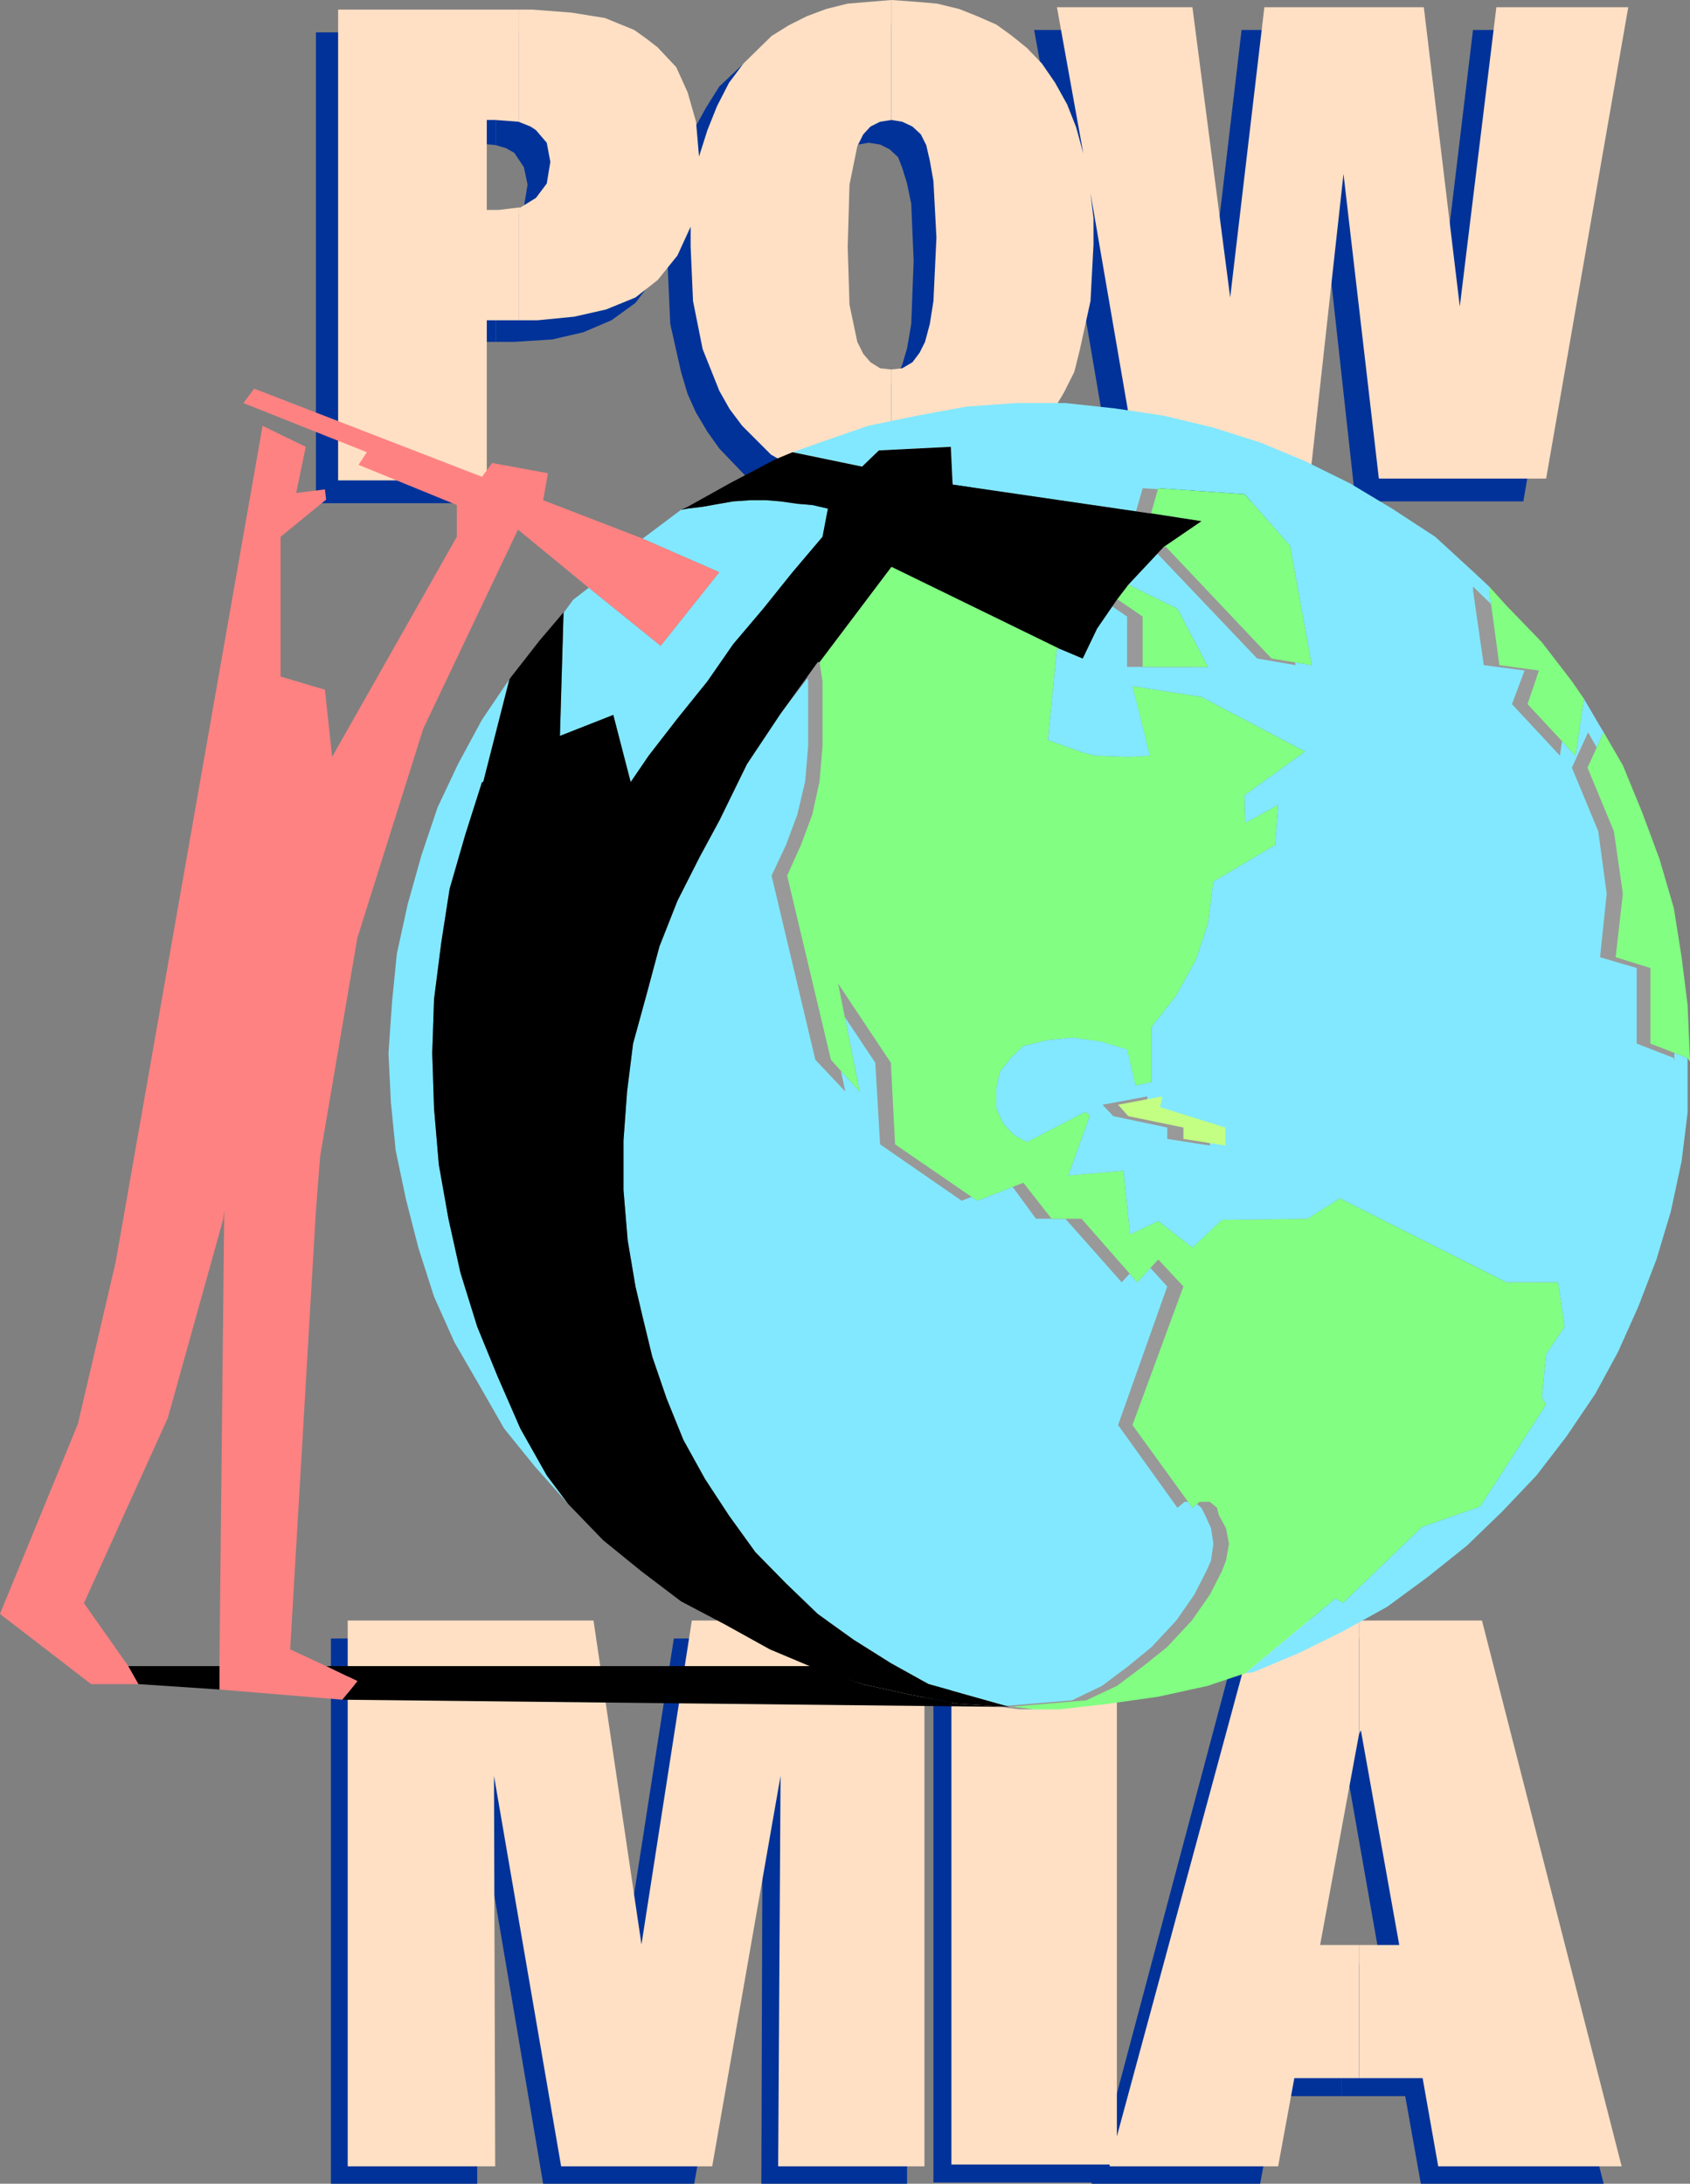 <?xml version="1.0" encoding="UTF-8" standalone="no"?>
<svg
   version="1.0"
   width="120.502mm"
   height="155.668mm"
   id="svg32"
   sodipodi:docname="POW &amp; MIA.wmf"
   xmlns:inkscape="http://www.inkscape.org/namespaces/inkscape"
   xmlns:sodipodi="http://sodipodi.sourceforge.net/DTD/sodipodi-0.dtd"
   xmlns="http://www.w3.org/2000/svg"
   xmlns:svg="http://www.w3.org/2000/svg">
  <rect width="100%" height="100%" fill="#808080" stroke="none"/>
  <sodipodi:namedview
     id="namedview32"
     pagecolor="#ffffff"
     bordercolor="#000000"
     borderopacity="0.25"
     inkscape:showpageshadow="2"
     inkscape:pageopacity="0.0"
     inkscape:pagecheckerboard="0"
     inkscape:deskcolor="#d1d1d1"
     inkscape:document-units="mm" />
  <defs
     id="defs1">
    <pattern
       id="WMFhbasepattern"
       patternUnits="userSpaceOnUse"
       width="6"
       height="6"
       x="0"
       y="0" />
  </defs>
  <path
     style="fill:#003299;fill-opacity:1;fill-rule:evenodd;stroke:none"
     d="m 361.575,529.049 v 35.712 h 17.126 l 4.201,23.592 h 49.276 L 394.372,441.467 h -32.797 v 31.349 l 0.323,-1.616 10.178,57.85 z"
     id="path1" />
  <path
     style="fill:#003299;fill-opacity:1;fill-rule:evenodd;stroke:none"
     d="M 361.575,472.816 V 441.467 H 333.625 L 296.627,580.435 V 441.467 h -45.076 v 146.563 h 42.652 v 0.323 h 45.399 l 4.362,-23.592 h 17.61 v -35.712 h -10.825 z"
     id="path2" />
  <path
     style="fill:#003299;fill-opacity:1;fill-rule:evenodd;stroke:none"
     d="M 89.182,588.353 V 441.467 h 65.756 l 13.086,87.259 13.571,-87.259 h 62.847 v 146.886 h -39.259 l 0.323,-104.873 -18.418,104.873 H 146.375 L 128.603,483.481 v 104.873 z"
     id="path3" />
  <path
     style="fill:#ffe0c4;fill-opacity:1;fill-rule:evenodd;stroke:none"
     d="m 366.26,524.04 v 35.873 h 17.126 l 4.201,23.754 h 49.438 L 399.38,436.619 h -33.12 v 30.541 l 0.485,-0.97 10.34,57.85 z"
     id="path4" />
  <path
     style="fill:#ffe0c4;fill-opacity:1;fill-rule:evenodd;stroke:none"
     d="M 366.26,467.16 V 436.619 H 338.633 L 300.989,575.588 V 436.619 H 256.398 v 146.563 h 42.652 v 0.485 h 45.399 l 4.362,-23.754 h 17.449 V 524.04 h -10.502 z"
     id="path5" />
  <path
     style="fill:#ffe0c4;fill-opacity:1;fill-rule:evenodd;stroke:none"
     d="M 93.706,583.667 V 436.619 h 66.24 l 12.925,87.259 13.571,-87.259 h 62.686 v 147.048 h -39.421 l 0.646,-105.196 -18.418,105.196 h -40.714 l -18.095,-105.196 0.323,105.196 z"
     id="path6" />
  <path
     style="fill:#000000;fill-opacity:1;fill-rule:evenodd;stroke:none"
     d="m 92.252,457.949 4.039,-5.009 -8.401,-4.04 H 218.916 l 13.41,4.848 13.248,2.909 12.602,2.424 13.894,0.808 z"
     id="path7" />
  <path
     style="fill:#003299;fill-opacity:1;fill-rule:evenodd;stroke:none"
     d="m 234.103,105.681 v 32.318 l 11.794,-0.97 10.825,-3.232 9.855,-5.171 4.039,-3.393 3.716,-3.878 3.393,-4.686 3.07,-4.686 4.039,-11.473 1.777,-6.464 1.292,-6.787 0.646,-15.028 v -7.272 l -0.646,-6.625 13.086,76.756 h 45.884 l 9.371,-82.088 9.047,82.088 h 45.237 L 432.178,8.08 H 396.957 L 387.263,88.875 377.731,8.08 H 334.594 L 325.385,86.29 315.53,8.08 h -36.836 l 7.109,39.428 -2.1,-7.11 -2.747,-6.14 -2.747,-5.656 -3.877,-5.333 -3.716,-4.201 -4.039,-3.393 -4.524,-2.909 -4.685,-2.262 -5.332,-1.939 -5.655,-1.454 -5.655,-0.485 -6.624,-0.485 V 38.459 l 3.07,0.485 2.585,1.293 2.262,2.101 1.131,2.909 1.292,4.201 1.131,5.494 0.646,15.351 -0.646,16.967 -1.131,6.625 -1.292,4.363 -1.454,3.232 -1.939,2.262 -2.585,1.616 z"
     id="path8" />
  <path
     style="fill:#003299;fill-opacity:1;fill-rule:evenodd;stroke:none"
     d="M 234.103,38.459 V 6.14 l -6.139,0.485 -5.978,0.485 -5.493,1.454 -5.332,1.939 -4.685,2.424 -4.685,2.909 -7.917,7.433 -3.554,5.656 -3.231,5.817 -2.585,6.464 -2.262,7.11 -0.646,-9.372 -2.262,-7.918 -3.231,-6.787 -4.847,-5.333 -3.07,-2.424 -3.393,-1.778 -7.755,-3.232 -9.209,-1.939 -10.502,-0.808 h -3.716 V 39.105 l 2.747,0.808 2.262,1.293 2.585,3.878 0.969,4.686 -0.969,5.817 -2.585,3.878 -4.201,2.262 -0.808,0.323 v 30.056 h 5.008 l 10.178,-0.646 8.401,-1.939 7.593,-3.232 6.462,-4.686 5.008,-6.625 3.716,-7.595 v 5.171 l 0.646,14.705 2.908,12.927 1.777,5.979 2.262,5.009 3.07,5.171 3.231,4.525 7.432,7.756 9.371,5.171 10.663,3.232 11.632,1.293 v -0.323 h 1.131 v -32.318 h -0.162 l -2.908,-0.323 -2.262,-1.616 -2.262,-2.262 -1.616,-3.232 -1.939,-10.019 -0.646,-15.513 0.646,-16.805 0.969,-5.656 0.969,-4.686 1.616,-3.232 2.262,-2.101 2.585,-1.293 z"
     id="path9" />
  <path
     style="fill:#003299;fill-opacity:1;fill-rule:evenodd;stroke:none"
     d="M 133.612,39.105 V 8.726 H 85.143 V 135.575 h 39.906 V 92.107 h 8.563 V 62.051 l -5.332,0.646 h -2.262 -0.969 V 38.459 h 2.262 z"
     id="path10" />
  <path
     style="fill:#ffe0c4;fill-opacity:1;fill-rule:evenodd;stroke:none"
     d="m 240.242,99.54 v 32.318 l 11.794,-0.97 11.309,-3.232 9.209,-5.171 4.201,-3.393 4.039,-3.878 3.07,-4.686 2.908,-4.848 2.747,-5.494 1.454,-5.817 2.908,-13.25 0.808,-15.19 v -7.11 l -0.808,-6.787 13.248,76.917 h 45.884 l 9.047,-82.088 9.532,82.088 h 45.076 L 438.802,1.939 H 403.258 L 393.403,82.573 383.709,1.939 H 340.734 L 331.525,80.149 321.346,1.939 h -36.513 l 7.109,39.428 -1.939,-7.11 -2.423,-6.14 -3.231,-5.817 -3.554,-5.171 -4.039,-4.201 -4.201,-3.393 L 268.516,6.625 263.346,4.363 258.499,2.424 252.521,0.97 246.866,0.485 240.242,0 v 32.318 l 2.908,0.485 2.747,1.293 2.262,2.101 1.454,2.909 0.969,4.201 0.969,5.494 0.808,15.19 -0.808,17.129 -0.969,6.14 -1.292,4.848 -1.454,2.909 -1.939,2.585 -2.747,1.616 z"
     id="path11" />
  <path
     style="fill:#ffe0c4;fill-opacity:1;fill-rule:evenodd;stroke:none"
     d="M 240.242,32.318 V 0 l -11.794,0.97 -5.816,1.454 -5.17,1.939 -4.847,2.424 -4.685,2.909 -7.593,7.433 -3.877,5.171 -3.231,6.302 -2.585,6.464 -2.262,7.11 -0.808,-9.372 -2.262,-7.918 -3.07,-6.787 -5.008,-5.333 -2.908,-2.262 -3.393,-2.424 -7.917,-3.232 -9.047,-1.454 -10.502,-0.808 h -3.716 V 32.803 l 3.231,1.293 1.454,0.97 2.908,3.393 0.969,5.171 -0.969,5.817 -2.908,3.878 -4.201,2.585 h -0.485 v 30.379 h 5.17 l 9.855,-0.97 8.563,-1.939 7.917,-3.232 5.978,-4.686 5.332,-6.625 3.554,-7.756 v 5.333 l 0.646,14.705 2.585,12.927 4.524,11.311 2.747,4.848 3.393,4.525 7.755,7.756 9.047,5.171 10.663,3.232 11.632,1.293 v -0.323 h 1.131 V 99.54 h -0.162 l -2.908,-0.323 -2.585,-1.616 -1.939,-2.262 -1.616,-3.232 -2.1,-10.019 -0.485,-15.513 0.485,-16.805 2.1,-10.342 1.616,-3.232 1.939,-2.101 2.585,-1.293 z"
     id="path12" />
  <path
     style="fill:#ffe0c4;fill-opacity:1;fill-rule:evenodd;stroke:none"
     d="M 139.751,32.803 V 2.585 H 91.121 V 129.434 H 131.188 V 86.29 h 8.563 v -30.379 l -5.332,0.646 h -1.939 -1.292 V 32.318 h 2.262 z"
     id="path13" />
  <path
     style="fill:#ff8282;fill-opacity:1;fill-rule:evenodd;stroke:none"
     d="m 193.874,154.158 -15.833,19.876 -19.387,-15.674 -19.064,-15.674 -25.527,53.648 -17.772,56.395 -10.017,58.819 -1.131,14.543 -6.947,118.285 9.694,4.525 8.401,4.04 -4.039,5.009 -33.12,-2.747 v -6.302 l 1.292,-122.809 -0.323,2.585 -14.864,53.325 -22.619,49.932 11.956,16.967 2.747,4.848 H 24.557 L 0,434.842 21.003,383.617 31.181,339.988 70.764,114.73 l 11.632,5.656 -2.585,12.443 7.755,-0.97 0.323,2.747 -12.279,10.019 v 37.651 l 11.956,3.555 1.939,18.098 L 123.11,144.624 v -8.564 l -26.496,-10.827 2.262,-3.393 -33.282,-13.25 2.908,-3.878 61.393,23.754 2.747,-3.717 15.025,2.747 -1.292,7.272 26.819,10.342 z"
     id="path14" />
  <path
     style="fill:#000000;fill-opacity:1;fill-rule:evenodd;stroke:none"
     d="m 37.321,453.748 -2.747,-4.848 h 24.557 v 6.302 z"
     id="path15" />
  <path
     style="fill:#82e8ff;fill-opacity:1;fill-rule:evenodd;stroke:none"
     d="m 137.327,182.921 -7.432,10.988 -6.462,11.958 -5.493,11.635 -4.362,12.927 -3.716,13.25 -2.908,13.25 -1.292,12.927 -0.969,13.897 0.646,13.25 1.292,12.927 2.747,13.089 3.393,13.25 4.201,13.089 5.493,12.281 6.462,11.15 6.947,12.119 8.24,10.18 9.047,10.18 -5.816,-7.756 -7.109,-12.604 -6.139,-14.058 -5.493,-13.412 -4.524,-14.543 -3.231,-14.543 -2.585,-14.543 -1.292,-15.19 -0.485,-14.866 0.485,-14.543 1.939,-15.19 2.262,-14.543 4.201,-14.543 4.524,-14.22 h 0.323 l 7.109,-28.117 z"
     id="path16" />
  <path
     style="fill:#82e8ff;fill-opacity:1;fill-rule:evenodd;stroke:none"
     d="m 173.194,145.109 10.34,-7.756 1.777,-0.323 4.039,-0.485 4.524,-0.808 3.716,-0.646 4.685,-0.323 h 4.201 l 3.877,0.323 4.524,0.646 4.039,0.323 4.201,0.97 -1.454,7.595 -8.078,9.534 -7.917,9.857 -8.078,9.534 -6.947,10.019 -8.078,10.019 -7.755,10.019 -4.847,7.11 -4.685,-18.098 -14.379,5.656 0.969,-33.126 2.585,-3.555 4.201,-3.232 19.387,15.674 15.833,-19.876 z"
     id="path17" />
  <path
     style="fill:#82e8ff;fill-opacity:1;fill-rule:evenodd;stroke:none"
     d="m 292.75,458.111 8.24,-3.878 7.109,-5.332 6.462,-5.171 6.624,-7.11 4.847,-6.948 3.231,-6.302 1.131,-2.909 0.808,-4.525 -0.808,-4.201 -1.939,-3.555 -0.485,-1.939 -1.939,-1.616 h -2.747 l -1.939,1.616 -16.156,-22.3 13.733,-37.328 -6.786,-7.272 -5.655,6.14 -15.025,-17.129 h -8.078 l -7.593,-9.695 -12.44,4.848 -22.134,-15.19 -1.131,-21.976 -14.217,-21.33 5.816,29.086 -7.755,-8.564 -11.794,-49.608 3.716,-8.241 3.07,-8.241 1.939,-8.888 0.808,-9.534 v -17.452 l -0.808,-5.171 -10.502,13.897 -9.047,13.574 -7.432,15.19 -5.332,9.857 -5.978,11.796 -4.847,12.281 -3.554,13.25 -3.554,12.927 -1.616,12.927 -0.969,13.25 v 13.25 l 1.131,13.574 2.1,12.443 1.939,8.241 2.585,10.665 3.877,11.311 4.524,11.15 5.816,10.503 6.462,9.857 7.109,9.857 8.24,8.403 8.563,8.241 9.694,6.948 10.017,6.302 10.178,5.656 21.811,6.14 z"
     id="path18" />
  <path
     style="fill:#999999;fill-opacity:1;fill-rule:evenodd;stroke:none"
     d="m 269.162,459.888 5.493,0.646 h 6.786 l 13.248,-1.454 13.248,-1.939 13.248,-2.909 10.34,-3.393 24.234,-20.199 2.1,1.293 21.165,-20.522 15.671,-5.494 17.933,-27.47 -1.292,-1.939 1.292,-11.635 5.008,-7.433 -1.939,-11.958 H 402.289 l -45.399,-22.623 -8.563,5.494 -23.265,0.323 -7.755,7.433 -9.371,-7.11 -7.432,3.555 -2.1,-17.129 -14.702,1.293 5.816,-16.159 -1.454,-0.97 -15.51,8.08 -3.393,-1.778 -2.908,-3.07 -1.777,-4.201 v -5.494 l 1.131,-4.363 2.585,-3.717 3.877,-3.232 6.139,-1.616 6.624,-0.646 7.917,1.131 6.786,2.101 2.585,9.695 4.362,-0.97 v -14.866 l 6.139,-8.403 5.816,-9.695 2.908,-9.695 1.454,-11.311 16.964,-9.857 0.485,-10.827 -8.724,4.848 -0.323,-7.433 16.641,-11.796 -27.95,-14.705 -18.58,-2.909 3.877,18.745 -5.17,0.323 -9.047,-0.323 -3.877,-0.97 -8.886,-3.232 2.585,-24.562 h 0.646 l -45.399,-22.138 -19.064,25.693 0.808,5.171 v 17.452 l -0.808,9.534 -2.1,8.888 -3.07,8.241 -3.877,8.241 11.794,49.608 8.078,8.564 -6.139,-29.086 14.217,21.33 1.292,21.976 21.972,15.19 12.925,-4.848 7.109,9.695 h 7.917 l 15.187,17.129 5.655,-6.14 6.624,7.272 -13.248,37.328 15.995,22.3 1.939,-1.616 h 2.585 l 1.939,1.616 0.969,1.939 1.616,3.555 0.646,4.201 -0.646,4.525 -1.292,2.909 -3.231,6.302 -4.847,6.948 -6.624,7.11 -6.301,5.171 -7.109,5.332 -8.078,3.878 -21.165,1.778 z"
     id="path19" />
  <path
     style="fill:#82ff82;fill-opacity:1;fill-rule:evenodd;stroke:none"
     d="m 273.362,459.888 5.332,0.646 h 6.947 l 12.763,-1.454 13.733,-1.939 13.248,-2.909 10.178,-3.393 24.396,-20.199 1.939,1.293 21.326,-20.522 15.671,-5.494 17.772,-27.47 -1.131,-1.939 1.131,-11.635 5.008,-7.433 -1.777,-11.958 h -13.894 l -44.914,-22.623 -8.724,5.494 -23.103,0.323 -7.917,7.433 -9.209,-7.11 -7.593,3.555 -1.777,-17.129 -14.864,1.293 5.816,-16.159 -1.292,-0.97 -15.671,8.08 -3.393,-1.778 -2.908,-3.07 -1.939,-4.201 v -5.494 l 0.969,-4.363 2.908,-3.717 3.393,-3.232 6.624,-1.616 6.624,-0.646 7.917,1.131 6.786,2.101 2.262,9.695 4.362,-0.97 v -14.866 l 6.624,-8.403 5.332,-9.695 3.231,-9.695 1.454,-11.311 16.641,-9.857 0.808,-10.827 -8.886,4.848 -0.162,-7.433 16.318,-11.796 -27.95,-14.705 -18.58,-2.909 4.685,18.745 -5.816,0.323 -8.886,-0.323 -3.716,-0.97 -9.047,-3.232 2.423,-24.562 h 0.808 l -45.399,-22.138 -19.387,25.693 0.808,5.171 v 17.452 l -0.808,9.534 -1.939,8.888 -3.07,8.241 -3.716,8.241 11.794,49.608 7.755,8.564 -5.816,-29.086 14.217,21.33 1.131,21.976 22.134,15.19 12.44,-4.848 7.593,9.695 h 8.078 l 15.025,17.129 5.655,-6.14 6.786,7.272 -13.733,37.328 16.156,22.3 1.939,-1.616 h 2.747 l 1.939,1.616 0.485,1.939 1.939,3.555 0.808,4.201 -0.808,4.525 -1.131,2.909 -3.231,6.302 -4.847,6.948 -6.624,7.11 -6.462,5.171 -7.109,5.332 -8.24,3.878 -20.68,1.778 z"
     id="path20" />
  <path
     style="fill:#82e8ff;fill-opacity:1;fill-rule:evenodd;stroke:none"
     d="m 454.796,285.047 -10.017,-3.878 v -20.36 l -9.371,-2.909 1.939,-17.129 -2.423,-16.805 -7.109,-17.129 4.362,-9.534 -1.454,-2.424 -3.877,-6.625 -2.262,15.351 -12.925,-13.897 3.07,-9.049 -10.663,-1.454 -2.747,-20.199 v -0.97 l -4.685,-4.363 -9.855,-9.049 -11.632,-7.595 -11.309,-6.787 -12.117,-5.979 -11.956,-5.009 -12.763,-4.04 -13.41,-3.232 -13.086,-1.939 -13.41,-1.454 h -13.248 l -13.41,0.97 -13.248,2.424 -13.248,2.747 -12.602,4.363 -7.755,2.747 18.741,3.878 4.524,-4.363 19.387,-0.97 0.485,10.18 53.154,7.756 h 0.323 l 1.939,-6.787 23.265,1.616 12.279,13.897 5.816,32.157 -10.825,-1.778 -28.435,-30.056 h -0.646 l -9.532,10.18 13.248,6.464 8.24,15.674 h -17.61 v -13.574 l -6.947,-4.525 -5.332,7.756 -3.877,8.08 -6.139,-2.585 h -0.808 l -2.423,24.562 9.047,3.232 3.716,0.97 8.886,0.323 5.816,-0.323 -4.685,-18.745 18.58,2.909 27.95,14.705 -16.318,11.796 0.162,7.433 8.886,-4.848 -0.808,10.827 -16.641,9.857 -1.454,11.311 -3.231,9.695 -5.332,9.695 -6.624,8.403 v 14.866 l -4.362,0.97 -2.262,-9.695 -6.786,-2.101 -7.917,-1.131 -6.624,0.646 -6.624,1.616 -3.393,3.232 -2.908,3.717 -0.969,4.363 v 5.494 l 1.939,4.201 2.908,3.07 3.393,1.778 15.671,-8.08 1.292,0.97 -5.816,16.159 14.864,-1.293 1.777,17.129 7.593,-3.555 9.209,7.11 7.917,-7.433 23.103,-0.323 8.724,-5.494 44.914,22.623 h 13.894 l 1.777,11.958 -5.008,7.433 -1.131,11.635 1.131,1.939 -17.772,27.47 -15.671,5.494 -21.326,20.522 -1.939,-1.293 -24.396,20.199 2.262,-0.323 12.279,-5.171 11.794,-5.817 11.956,-6.625 10.986,-8.08 10.502,-8.403 9.371,-9.049 9.371,-9.857 8.078,-10.503 7.755,-11.473 6.139,-11.311 5.493,-12.281 4.847,-12.604 3.877,-12.927 2.908,-13.574 1.616,-13.089 z"
     id="path21" />
  <path
     style="fill:#999999;fill-opacity:1;fill-rule:evenodd;stroke:none"
     d="m 309.229,295.389 -12.117,2.262 2.908,3.07 14.541,3.07 v 3.07 l 11.471,1.778 v -4.848 l -17.126,-5.494 z"
     id="path22" />
  <path
     style="fill:#c2ff82;fill-opacity:1;fill-rule:evenodd;stroke:none"
     d="m 313.268,295.389 -11.956,2.262 2.747,3.07 14.864,3.07 v 3.07 l 11.309,1.778 v -4.848 l -17.61,-5.494 z"
     id="path23" />
  <path
     style="fill:#999999;fill-opacity:1;fill-rule:evenodd;stroke:none"
     d="m 309.875,147.371 10.017,-6.948 -13.894,-2.101 1.939,-6.787 23.265,1.616 12.279,13.897 5.655,32.157 -10.34,-1.778 -28.596,-30.056 z"
     id="path24" />
  <path
     style="fill:#82ff82;fill-opacity:1;fill-rule:evenodd;stroke:none"
     d="m 313.591,147.371 10.178,-6.948 -13.571,-2.101 1.939,-6.787 23.265,1.616 12.279,13.897 5.816,32.157 -10.825,-1.778 -28.435,-30.056 z"
     id="path25" />
  <path
     style="fill:#999999;fill-opacity:1;fill-rule:evenodd;stroke:none"
     d="m 296.95,161.591 3.07,-4.04 13.248,6.464 8.078,15.674 h -17.61 v -13.574 l -6.624,-4.525 z"
     id="path26" />
  <path
     style="fill:#82ff82;fill-opacity:1;fill-rule:evenodd;stroke:none"
     d="m 300.989,161.591 3.07,-4.04 13.248,6.464 8.24,15.674 h -17.61 v -13.574 l -6.624,-4.525 z"
     id="path27" />
  <path
     style="fill:#999999;fill-opacity:1;fill-rule:evenodd;stroke:none"
     d="m 451.08,285.047 -10.017,-3.878 v -20.36 l -9.855,-2.909 1.777,-17.129 -2.262,-16.805 -7.109,-17.129 4.362,-9.534 5.008,8.888 5.816,12.604 4.362,12.604 3.554,13.25 2.423,13.25 1.939,12.927 0.162,15.19 z"
     id="path28" />
  <path
     style="fill:#82ff82;fill-opacity:1;fill-rule:evenodd;stroke:none"
     d="m 454.796,285.047 -10.017,-3.878 v -20.36 l -9.371,-2.909 1.939,-17.129 -2.423,-16.805 -7.109,-17.129 4.362,-9.534 5.17,8.888 5.17,12.604 4.685,12.604 3.877,13.25 2.1,13.25 1.616,12.927 0.646,15.19 z"
     id="path29" />
  <path
     style="fill:#999999;fill-opacity:1;fill-rule:evenodd;stroke:none"
     d="m 396.957,159.006 2.908,20.199 10.986,1.454 -3.393,9.049 12.925,13.897 2.262,-15.351 -3.231,-4.686 -8.078,-10.503 -9.047,-9.857 -5.332,-5.171 z"
     id="path30" />
  <path
     style="fill:#82ff82;fill-opacity:1;fill-rule:evenodd;stroke:none"
     d="m 401.319,159.006 2.747,20.199 10.663,1.454 -3.07,9.049 12.925,13.897 2.262,-15.351 -3.231,-4.686 -8.078,-10.503 -9.532,-9.857 -4.685,-5.171 z"
     id="path31" />
  <path
     style="fill:#000000;fill-opacity:1;fill-rule:evenodd;stroke:none"
     d="m 183.534,137.352 1.777,-0.808 11.309,-6.302 12.279,-6.464 4.685,-1.939 18.741,3.878 4.524,-4.363 19.387,-0.97 0.485,10.18 53.154,7.756 h 0.323 l 13.571,2.101 -10.178,6.948 -9.532,10.18 -3.07,4.04 -5.332,7.756 -3.877,8.08 -6.139,-2.585 -45.399,-22.138 -19.387,25.693 h -0.485 l -10.017,13.897 -9.047,13.574 -7.432,15.19 -5.332,9.857 -5.978,11.796 -4.847,12.281 -3.554,13.25 -3.554,12.927 -1.616,12.927 -0.969,13.25 v 13.25 l 1.131,13.574 2.1,12.443 1.939,8.241 2.585,10.665 3.877,11.311 4.524,11.15 5.816,10.503 6.462,9.857 7.109,9.857 8.24,8.403 8.563,8.241 9.694,6.948 10.017,6.302 10.178,5.656 21.811,6.14 -13.894,-0.808 -12.602,-2.424 -13.248,-2.909 -12.602,-4.201 -12.279,-5.171 -11.956,-6.625 -11.956,-6.302 -10.663,-8.08 -10.34,-8.403 -9.371,-9.695 -5.816,-7.756 -7.109,-12.604 -6.139,-14.058 -5.493,-13.412 -4.524,-14.543 -3.231,-14.543 -2.585,-14.543 -1.292,-15.19 -0.485,-14.866 0.485,-14.543 1.939,-15.19 2.262,-14.543 4.201,-14.543 4.524,-14.22 h 0.323 l 7.109,-27.794 8.078,-10.342 6.462,-7.595 v 0.162 l -0.969,33.126 14.379,-5.656 4.685,18.098 4.847,-7.11 7.755,-10.019 8.078,-10.019 6.947,-10.019 8.078,-9.534 7.917,-9.857 8.078,-9.534 1.454,-7.595 -4.201,-0.97 -4.039,-0.323 -4.524,-0.646 -3.877,-0.323 h -4.201 l -4.685,0.323 -3.716,0.646 -4.524,0.808 -4.039,0.485 z"
     id="path32" />
</svg>
